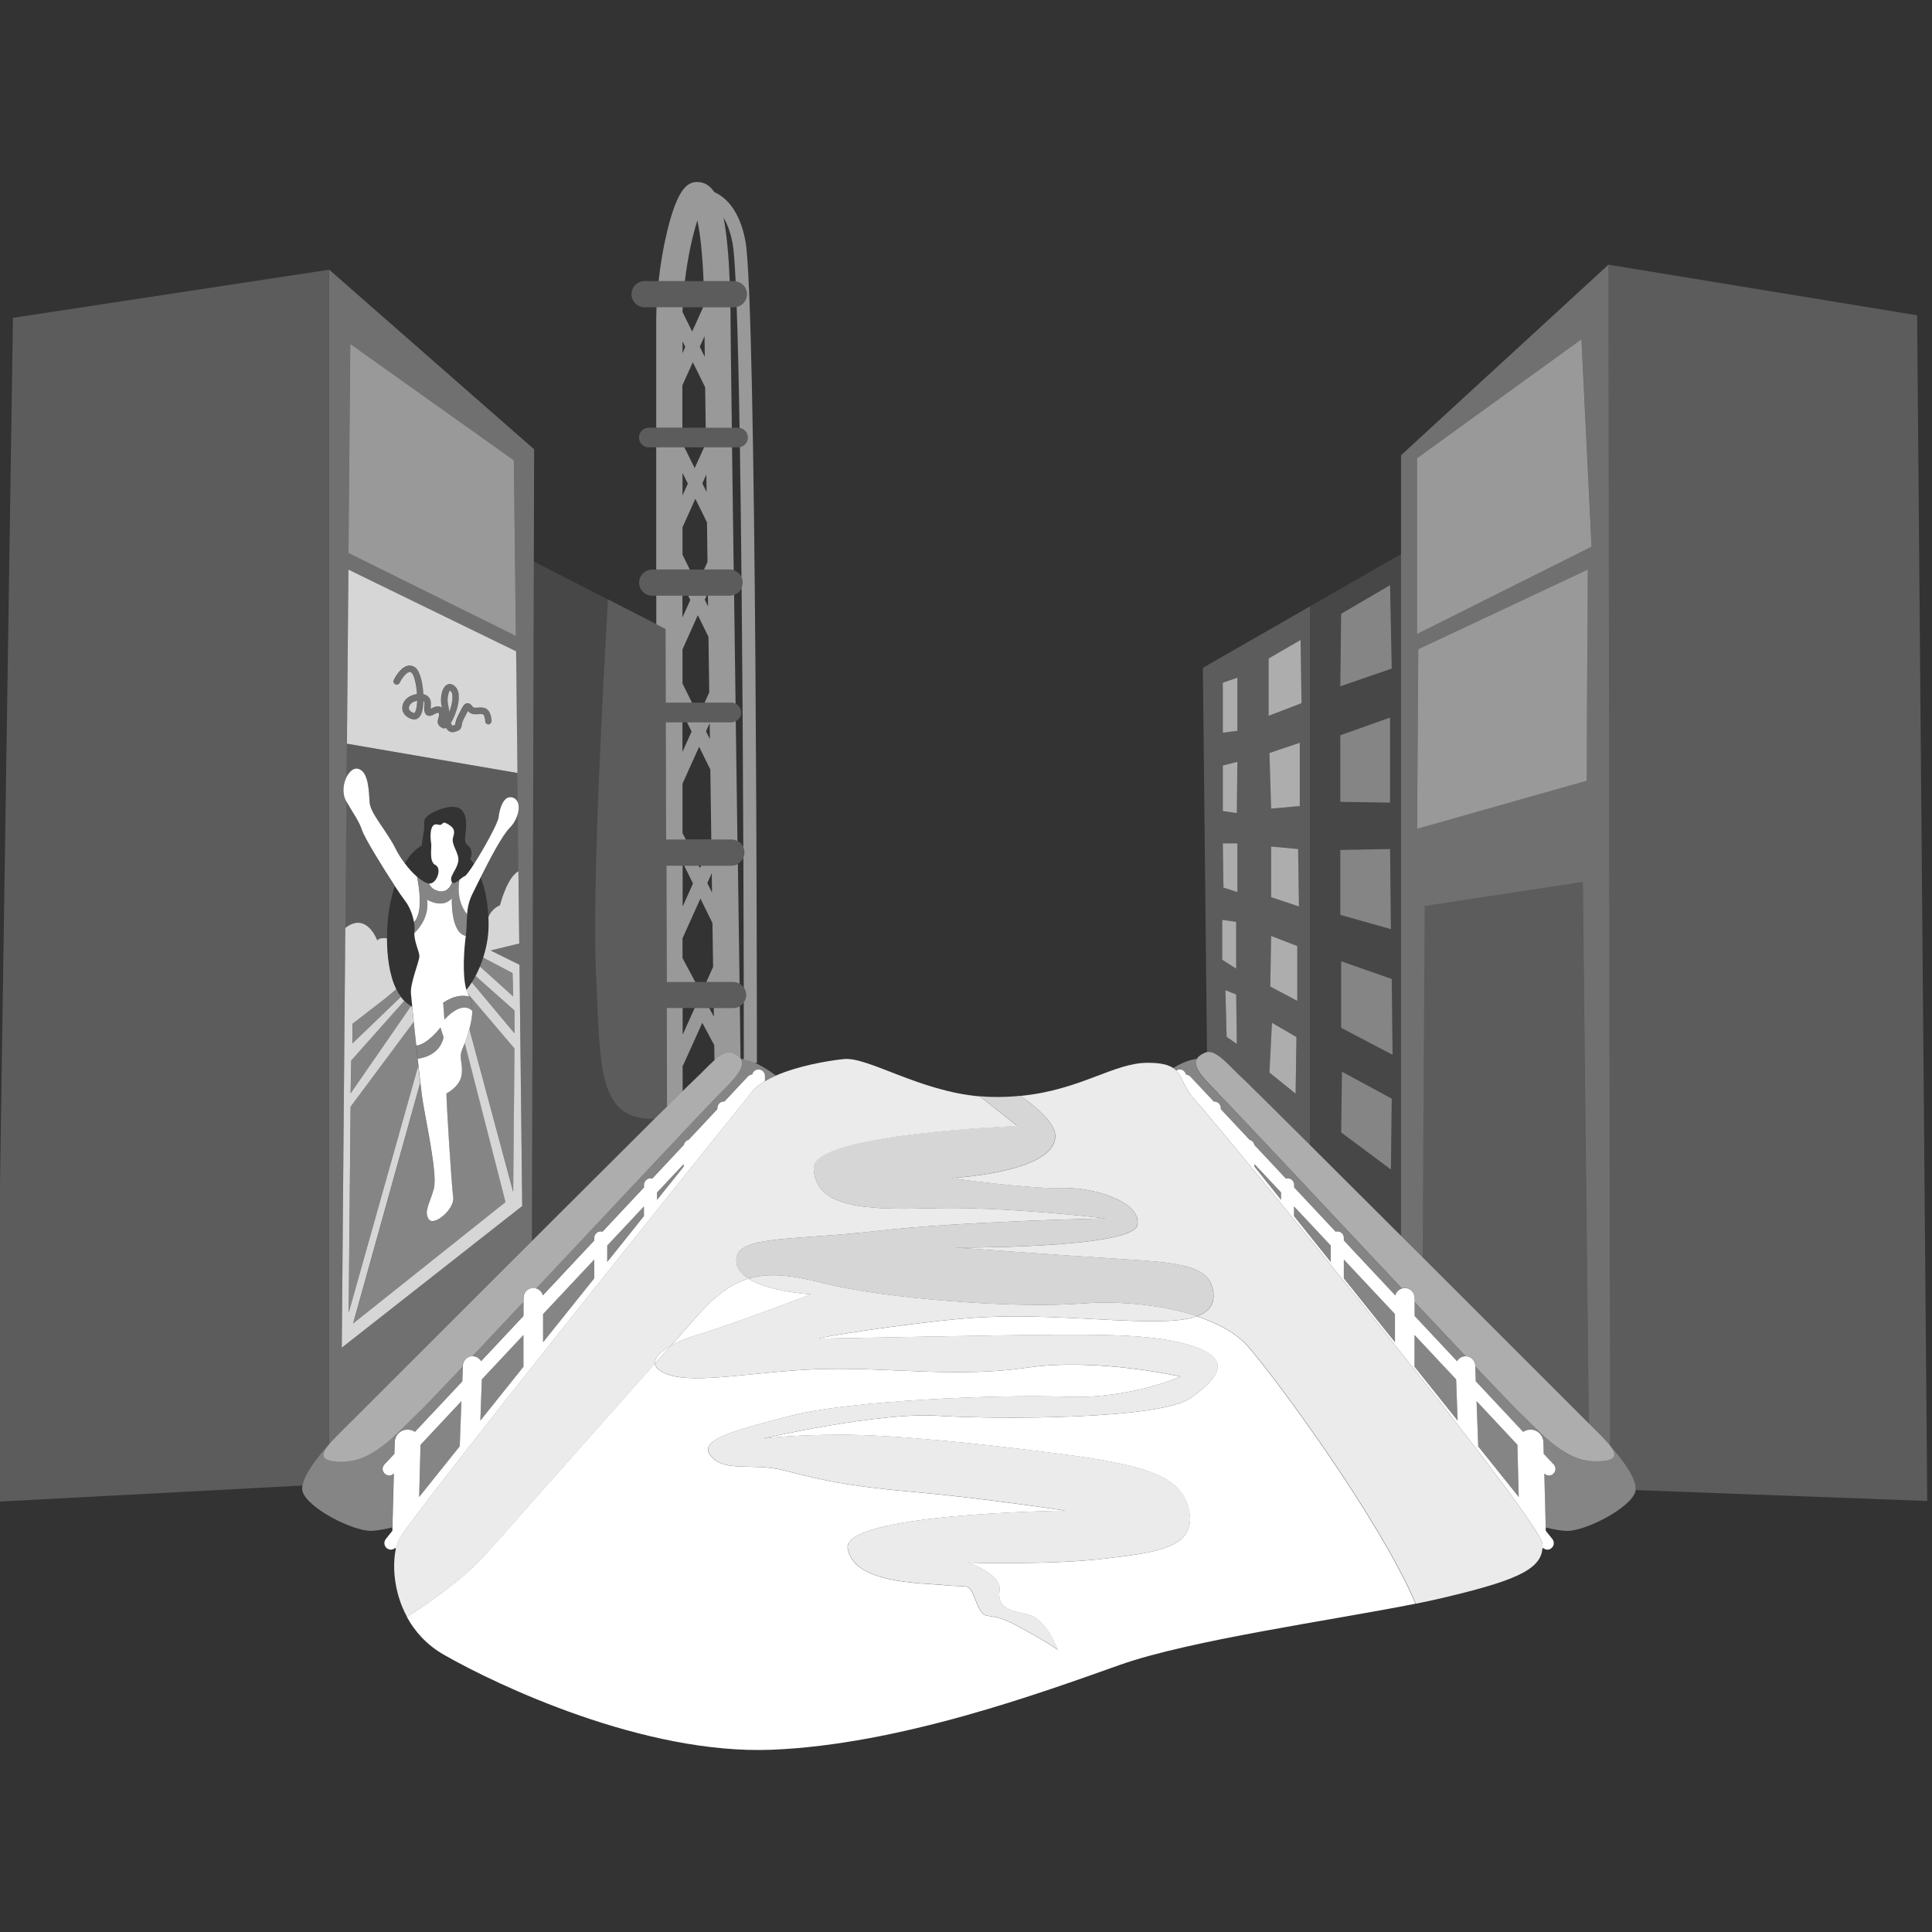 <svg viewBox="0 0 300 300" xmlns="http://www.w3.org/2000/svg"><rect x="0" y="0" width="300" height="300" fill="#333333" stroke="none"/><g fill="#fff"><path d="m 105.98 59.79 l 1.6 -3.55 1.92 3.9 c .02 1.89 .05 4 .08 6.28 h 4.06 c -.12 -9.19 -.2 -15.49 -.2 -16.48 0 -.62 0 -1.37 -.02 -2.23 h -4.24 l -1.7 3.77 -1.5 -3.03 c .01 -.25 .02 -.5 .03 -.75 h -4.06 c -.03 .69 -.05 1.37 -.05 2.03 v 16.68 h 4.06 v -6.63 z m 3.42 -7.61 c .01 .87 .02 1.96 .04 3.25 l -.78 -1.59 .75 -1.66 z m -3.42 .82 l .43 .88 -.43 .96 z" opacity=".5"/><path d="m 106.04 129.43 l -.06 .03 v -7.77 l 2.58 -5.73 1.74 3.53 c .05 3.71 .1 7.34 .15 10.86 h 3.12 c .34 0 .66 .09 .94 .24 -.08 -5.94 -.17 -12.24 -.26 -18.6 -.21 .1 -.44 .17 -.68 .17 h -6.89 l .71 1.44 -1.42 3.15 v -4.59 h -2.58 l .05 18.19 h 3.04 l -.45 -.91 z m 4.16 -17.12 c .01 .82 .02 1.64 .03 2.46 l -.6 -1.21 .56 -1.25 z" opacity=".5"/><path d="m 105.98 148.79 v -3.09 l 2.78 -6.17 1.87 3.8 c .03 2.4 .07 4.68 .1 6.81 l -1.05 2.34 h 4.17 c .36 0 .69 .1 .99 .27 -.07 -5.22 -.16 -11.6 -.26 -18.6 -.29 .17 -.63 .27 -.99 .27 h -4.74 l -.17 .37 -.18 -.37 h -2.26 l 1.37 2.77 -1.61 3.58 v -6.35 h -2.52 l .05 18.07 h 4.44 l -1.97 -3.68 z m 4.54 -13.19 c .01 1.01 .03 2.02 .04 3 l -.73 -1.48 .69 -1.53 z" opacity=".5"/><path d="m 103.39 109.11 h 4.06 l -1.47 -2.97 v -5.31 l 2.38 -5.3 1.65 3.35 c .04 2.86 .08 5.74 .12 8.63 l -.72 1.6 h 4.16 c .23 0 .45 .06 .65 .15 -.08 -5.69 -.16 -11.39 -.23 -16.89 -.21 .08 -.44 .12 -.68 .12 h -3.38 c .01 .55 .02 1.11 .02 1.67 l -.51 -1.03 .28 -.63 h -2.86 l .33 .67 -1.22 2.71 v -3.38 h -4.06 v 4.43 l 1.44 .74 .03 11.44 z" opacity=".5"/><path d="m 105.98 165.42 l .08 .03 2.99 -6.63 1.86 3.48 c .01 .9 .02 1.68 .03 2.33 1.01 -.89 2.01 -1.5 2.84 -1.16 .59 .24 .98 .52 1.21 .83 -.03 -1.79 -.06 -4.55 -.11 -8.06 -.3 .18 -.65 .29 -1.03 .29 h -3.02 c .01 .46 .01 .91 .02 1.35 l -.72 -1.35 h -2.3 l .02 .03 -1.85 4.11 v -4.15 h -2.47 l .04 15.31 c .94 -.93 1.76 -1.74 2.43 -2.4 v -4.01 z" opacity=".5"/><path d="m 108.29 34.22 c .4 1.88 .78 4.98 .96 9.43 h 4.06 c -.07 -1.77 -.18 -3.64 -.35 -5.42 -.15 -1.55 -.34 -3.07 -.61 -4.43 .56 .93 1.07 2.21 1.4 3.95 .18 .92 .34 2.99 .48 5.93 .99 .13 1.76 .97 1.76 2 0 .97 -.68 1.78 -1.6 1.98 .18 4.97 .33 11.44 .45 18.78 .73 .11 1.29 .74 1.29 1.5 0 .74 -.54 1.36 -1.24 1.49 .1 6.3 .18 13.15 .25 20.19 .12 .26 .19 .54 .19 .84 0 .29 -.06 .56 -.17 .81 .13 13.67 .21 27.95 .26 40.27 .11 .25 .18 .53 .18 .82 s -.06 .56 -.17 .81 c .03 7.81 .05 14.76 .06 20.16 .23 .33 .37 .73 .37 1.17 0 .43 -.14 .83 -.37 1.16 .01 4.51 .01 7.62 .01 8.83 .56 .11 1.13 .3 1.7 .55 h .33 c 0 -4.83 -.02 -118.45 -1.79 -127.67 -.92 -4.78 -3.05 -6.74 -4.83 -7.55 -.65 -.97 -1.5 -1.56 -2.65 -1.56 -1.48 0 -3.08 .96 -4.72 7.9 -.57 2.39 -1 4.96 -1.27 7.49 h 4.08 c .45 -3.86 1.24 -7.28 1.94 -9.43 z" opacity=".5"/><path d="m 105.98 86.11 v -4.23 l 1.99 -4.43 1.81 3.66 c .03 2 .06 4.05 .08 6.14 l -.53 1.18 h 3.98 c .22 0 .43 .04 .62 .11 -.09 -6.93 -.18 -13.44 -.26 -19.08 h -4.34 l -1.46 3.23 -1.6 -3.23 h -4.37 v 18.97 h 5.21 l -1.15 -2.33 z m 3.7 -12.45 c .01 .89 .02 1.81 .04 2.74 l -.66 -1.34 .63 -1.39 z m -3.7 -.24 l .83 1.68 -.83 1.84 v -3.51 z" opacity=".5"/><path d="m 109.19 47.71 h 4.78 c .15 0 .29 -.02 .43 -.05 .91 -.2 1.6 -1.01 1.6 -1.98 0 -1.03 -.77 -1.87 -1.76 -2 -.09 -.01 -.18 -.03 -.27 -.03 h -13.88 c -1.12 0 -2.03 .91 -2.03 2.03 s .91 2.03 2.03 2.03 z" opacity=".2"/><path d="m 109.34 69.46 h 5.28 c .1 0 .19 -.01 .28 -.03 .71 -.13 1.24 -.75 1.24 -1.49 0 -.76 -.56 -1.39 -1.29 -1.5 -.08 -.01 -.15 -.02 -.23 -.02 h -13.88 c -.84 0 -1.52 .68 -1.52 1.52 s .68 1.52 1.52 1.52 z" opacity=".2"/><path d="m 106.68 112.15 h 6.89 c .25 0 .48 -.06 .68 -.17 .5 -.25 .84 -.76 .84 -1.35 0 -.61 -.36 -1.13 -.88 -1.37 -.2 -.09 -.41 -.15 -.65 -.15 h -10.18 l .01 3.05 h 3.29 z" opacity=".2"/><path d="m 106.87 92.49 h 6.45 c .24 0 .46 -.05 .68 -.12 .53 -.19 .96 -.58 1.18 -1.09 .11 -.25 .17 -.52 .17 -.81 0 -.3 -.07 -.58 -.19 -.84 -.24 -.51 -.68 -.9 -1.22 -1.08 -.2 -.06 -.41 -.11 -.62 -.11 h -12.05 c -1.12 0 -2.03 .91 -2.03 2.03 s .91 2.03 2.03 2.03 h 5.6 z" opacity=".2"/><path d="m 106.23 134.4 h 7.35 c .36 0 .7 -.1 .99 -.27 .39 -.22 .7 -.55 .87 -.96 .11 -.25 .17 -.52 .17 -.81 s -.06 -.57 -.18 -.82 c -.19 -.42 -.51 -.76 -.92 -.97 -.28 -.15 -.6 -.24 -.94 -.24 h -10.13 l .01 4.06 h 2.77 z" opacity=".2"/><path d="m 107.81 156.53 h 6.02 c .38 0 .73 -.11 1.03 -.29 .25 -.15 .46 -.34 .63 -.57 .23 -.33 .37 -.73 .37 -1.16 0 -.44 -.14 -.84 -.37 -1.17 -.18 -.25 -.41 -.45 -.67 -.6 -.29 -.16 -.63 -.27 -.99 -.27 h -10.33 l .01 4.06 z" opacity=".2"/><path d="m 101.64 173.74 c -8.86 .18 -8.42 -7.93 -9.08 -22.25 -.63 -13.7 1.14 -46.1 1.87 -58.39 l -11.54 -5.91 -.3 105.53 c 7.21 -7.2 14.21 -14.17 19.05 -18.98 z" opacity=".1"/><path d="m 92.56 151.49 c .66 14.32 .22 22.43 9.08 22.25 .69 -.68 1.32 -1.31 1.92 -1.9 l -.04 -15.31 -.01 -4.06 -.05 -18.07 -.01 -4.06 -.05 -18.19 -.01 -3.05 -.03 -11.44 -1.44 -.74 -7.5 -3.84 c -.73 12.3 -2.5 44.69 -1.87 58.39 z" opacity=".2"/><path d="m 51.11 41.88 l -49.1 7.47 -2.75 183.85 47.71 -2.53 c .34 -1.95 2.68 -4.8 4.14 -6.43 z" opacity=".2"/><path d="m 51.38 223.95 c .23 -.26 .48 -.53 .76 -.81 .09 -.09 .15 -.16 .15 -.16 1.34 -1.34 16.23 -16.23 30.3 -30.27 l .3 -105.53 .05 -17.41 -31.82 -27.89 v 182.36 c .09 -.1 .18 -.2 .27 -.29 z m 3.01 -170.54 l 25.4 18.07 .31 27.27 -25.99 -12.88 .27 -32.46 z m -.66 70.97 c -.65 -1.15 -.46 -2.69 .09 -3.76 l .04 -5.14 .23 -27.03 26.03 12.68 .21 18.9 .05 4.53 c .21 .48 .2 1.11 .02 1.78 l .1 8.92 .13 11.21 -4.45 1.08 4.49 2.22 .42 37.46 -28.02 22 .55 -65.18 .17 -19.58 c -.02 -.04 -.04 -.06 -.06 -.1 z" opacity=".3"/><path d="m 79.79 71.48 l -25.4 -18.07 -.28 32.46 25.99 12.88 z" opacity=".5"/><path d="m 77.63 140.58 s -1.24 .43 -1.79 1.82 c .03 .56 .03 1.1 .02 1.62 -.03 1.43 -.31 3.06 -.83 4.68 l 4.56 2.4 .1 3.63 -5.16 -4.65 c -.21 .5 -.43 .98 -.68 1.46 l 6.04 5.36 v 3.54 l -6.62 -7.91 c -.27 .42 -.55 .83 -.87 1.21 .04 .15 .1 .29 .15 .43 l 7.34 8.63 -.2 22.29 -6.81 -25.34 c -.21 .83 -.47 1.6 -.71 2.22 l 6.33 24.69 -23.67 18.86 10.42 -37.37 c -.09 -.79 -.19 -1.7 -.3 -2.67 l -10.81 38.38 .3 -32.02 9.8 -13.16 c -.09 -.86 -.17 -1.65 -.24 -2.33 -.07 -.04 -.13 -.08 -.19 -.12 l -9.37 13.55 .1 -5.11 8.23 -9.25 c -.19 -.19 -.37 -.4 -.53 -.63 l -7.51 7.23 v -3.05 l 5.21 -4.03 1.59 -1.34 c -1.1 -2.24 -1.44 -5.25 -1.44 -7.9 -.58 -.08 -1.17 -.05 -1.52 .31 0 0 -1.6 -4.5 -4.95 -1.93 l -.55 65.18 28.02 -22 -.42 -37.46 -4.49 -2.22 4.45 -1.08 -.13 -11.21 c -1.78 .93 -2.88 5.32 -2.88 5.32 z" opacity=".8"/><path d="m 71.67 166.94 c -.26 1.83 -2.36 2.88 -2.36 2.88 0 1.44 .79 14.27 1.05 16.11 s -3.01 4.58 -3.8 3.41 c -.79 -1.18 .13 -2.36 .79 -4.71 .66 -2.36 -1.44 -11.39 -1.83 -14.4 -.06 -.49 -.15 -1.22 -.25 -2.08 l -10.42 37.37 23.67 -18.86 -6.33 -24.69 c -.14 .37 -.27 .69 -.38 .92 -.66 1.44 .13 2.23 -.13 4.06 z" opacity=".4"/><path d="m 79.89 160.42 v -3.54 l -6.04 -5.36 c -.18 .34 -.38 .67 -.58 .99 z" opacity=".4"/><path d="m 79.69 154.73 l -.1 -3.63 -4.56 -2.4 c -.15 .46 -.31 .92 -.5 1.38 z" opacity=".4"/><path d="m 72.87 154.79 c .36 .56 .48 1.33 .46 2.18 -.02 .89 -.2 1.85 -.44 2.76 l 6.81 25.34 .2 -22.29 -7.34 -8.63 c .09 .23 .18 .44 .3 .61 .01 .01 .01 .02 .02 .03 z" opacity=".4"/><path d="m 59.95 154.92 l -5.21 4.03 v 3.05 l 7.51 -7.23 c -.27 -.36 -.5 -.76 -.71 -1.19 z" opacity=".4"/><path d="m 54.55 164.65 l -.1 5.11 9.37 -13.55 c -.38 -.22 -.73 -.49 -1.04 -.81 z" opacity=".4"/><path d="m 64.64 162.34 c -.14 -1.27 -.27 -2.54 -.39 -3.69 l -9.8 13.16 -.3 32.02 10.81 -38.38 c -.04 -.35 -.08 -.7 -.12 -1.06 -.07 -.67 -.15 -1.36 -.22 -2.05 z" opacity=".4"/><path d="m 58.58 145.99 c .35 -.35 .94 -.39 1.52 -.31 0 -1.1 .06 -2.14 .14 -3.03 .15 -1.54 .5 -3.34 1.05 -5.08 -1.87 -2.85 -4.69 -7.44 -5.08 -8.6 -.52 -1.55 -1.29 -2.46 -2.43 -4.48 l -.17 19.58 c 3.36 -2.57 4.95 1.93 4.95 1.93 z" opacity=".2"/><path d="m 74.64 136.24 c .77 1.94 1.11 4.14 1.2 6.16 .56 -1.39 1.79 -1.82 1.79 -1.82 s 1.1 -4.39 2.88 -5.32 l -.1 -8.92 c -.21 .77 -.64 1.58 -1.27 2.22 -1.15 1.16 -3.08 4.85 -4.5 7.67 z" opacity=".2"/><path d="m 55.7 119.4 c 1.57 .52 1.57 3.54 1.7 5.24 s 2.62 4.32 4.06 7.2 c .39 .78 .87 1.52 1.39 2.21 .72 -1.2 1.6 -2.18 2.64 -2.76 .1 -1 .31 -1.96 .36 -2.49 .1 -1.18 -.3 -1.57 .88 -2.36 s 3.73 -1.67 4.81 -.79 .88 2.65 .69 4.32 1.08 .98 .98 2.75 c -.01 .22 -.08 .45 -.19 .68 .2 .25 .4 .5 .57 .77 1.54 -2.4 3.75 -6.4 3.84 -7.31 .13 -1.31 .79 -3.54 2.23 -3.01 .35 .13 .59 .38 .73 .71 l -.05 -4.53 -26.48 -4.55 -.04 5.14 c .46 -.89 1.16 -1.45 1.87 -1.22 z" opacity=".2"/><path d="m 72.31 145.32 c -2.37 -.49 -2.15 -5.82 -2.15 -5.82 -1.47 1.67 -3.83 .2 -3.83 .2 .31 2.43 -1 4.23 -2 5.22 .02 1.44 .79 2.83 .79 3.56 0 .79 -1.44 4.19 -1.31 5.76 .03 .33 .1 1.08 .2 2.09 .07 .68 .15 1.47 .24 2.33 .12 1.15 .25 2.41 .39 3.69 1.75 -.16 3.76 -2.81 3.76 -2.81 l .49 1.57 c -.62 2.49 -2.8 3.13 -4.03 3.29 .04 .36 .08 .71 .12 1.06 .11 .97 .21 1.88 .3 2.67 .1 .86 .19 1.59 .25 2.08 .39 3.01 2.49 12.05 1.83 14.4 -.66 2.36 -1.57 3.54 -.79 4.71 .79 1.18 4.06 -1.57 3.8 -3.41 s -1.05 -14.67 -1.05 -16.11 c 0 0 2.1 -1.05 2.36 -2.88 s -.52 -2.62 .13 -4.06 c .1 -.23 .24 -.55 .38 -.92 .23 -.62 .49 -1.39 .71 -2.22 .24 -.91 .42 -1.88 .44 -2.76 -.04 -.03 -.07 -.05 -.11 -.09 -1.77 -1.47 -4.22 1.47 -4.22 1.47 l -.2 -2.65 c 1.74 -1.13 3.08 -1.21 4.08 -.92 -.01 -.01 -.01 -.02 -.02 -.03 -.12 -.17 -.21 -.38 -.3 -.61 -.05 -.14 -.11 -.27 -.15 -.43 -.7 -2.4 -.32 -6.64 -.09 -8.4 z"/><path d="m 70.19 135.96 c .25 -.61 .78 -1.26 .96 -2.15 .26 -1.31 -1.18 -2.62 -.79 -3.8 s 0 -1.57 -.92 -2.1 -.52 .39 -1.44 .13 c -1.39 -.4 -1.18 2.23 -1.05 2.88 .13 .66 -.39 2.88 .66 3.4 .59 .29 .59 1.16 .27 1.87 -.24 .55 -.67 1.01 -1.19 1.01 -.02 0 -.03 -.01 -.05 -.01 .21 .49 .59 .92 1.26 1.12 1.37 .42 2.02 -.51 2.31 -1.3 -.05 -.05 -.09 -.11 -.12 -.21 -.08 -.29 -.03 -.57 .09 -.86 z"/><path d="m 61.3 137.57 c .66 1 1.2 1.79 1.47 2.13 .76 .95 1.31 2.25 1.51 3.49 1.38 -1.37 .88 -5.08 .48 -7.04 -.63 -.54 -1.29 -1.27 -1.91 -2.1 -.51 -.68 -1 -1.42 -1.39 -2.21 -1.44 -2.88 -3.93 -5.5 -4.06 -7.2 s -.13 -4.71 -1.7 -5.24 c -.71 -.24 -1.42 .33 -1.87 1.22 -.55 1.07 -.74 2.61 -.09 3.76 .02 .04 .04 .07 .06 .1 1.15 2.02 1.92 2.94 2.43 4.48 .39 1.16 3.21 5.76 5.08 8.6 z"/><path d="m 79.66 123.86 c -1.44 -.52 -2.1 1.7 -2.23 3.01 -.09 .92 -2.3 4.91 -3.84 7.31 -.66 1.03 -1.2 1.77 -1.4 1.85 -.24 .1 -.55 .35 -.85 .58 -.45 2.76 .48 4.49 1.18 5.35 .09 -1.01 .29 -2.07 .85 -3.18 .31 -.63 .76 -1.53 1.27 -2.55 1.41 -2.82 3.34 -6.51 4.5 -7.67 .64 -.64 1.07 -1.45 1.27 -2.22 .18 -.67 .19 -1.3 -.02 -1.78 -.14 -.33 -.38 -.59 -.73 -.71 z"/><path d="m 64.34 144.55 c -.01 .12 0 .25 0 .37 1 -.99 2.31 -2.78 2 -5.22 0 0 2.36 1.47 3.83 -.2 0 0 -.22 5.33 2.15 5.82 .01 -.04 .01 -.08 .02 -.12 .14 -1.03 .1 -2.11 .2 -3.23 -.71 -.86 -1.64 -2.59 -1.18 -5.35 -.45 .34 -.89 .65 -1.12 .41 -.3 .79 -.94 1.71 -2.31 1.3 -.67 -.2 -1.05 -.63 -1.26 -1.12 -.47 -.03 -1.15 -.42 -1.89 -1.06 .4 1.97 .9 5.67 -.48 7.04 .07 .47 .1 .93 .07 1.36 z" opacity=".4"/><path d="m 68.89 161.11 l -.49 -1.57 s -2.01 2.65 -3.76 2.81 c .07 .69 .15 1.38 .22 2.05 1.24 -.16 3.41 -.8 4.03 -3.29 z" opacity=".4"/><path d="m 68.79 155.71 l .2 2.65 s 2.46 -2.95 4.22 -1.47 c .04 .03 .08 .06 .11 .09 .02 -.85 -.1 -1.62 -.46 -2.18 -.99 -.29 -2.34 -.21 -4.08 .92 z" opacity=".4"/><path d="m 80.13 101.13 l -26.03 -12.68 -.23 27.03 26.48 4.55 -.21 -18.9 z m -4.27 11.38 c -.25 -.04 -.51 -.23 -.51 -.51 0 -.4 -.15 -1.02 -.4 -1.08 -.21 -.06 -.45 -.04 -.7 -.02 -.47 .04 -1.11 .08 -1.58 -.48 -.08 .14 -.17 .33 -.27 .5 -.09 .18 -.2 .39 -.32 .62 -.28 .53 -.33 .84 -.37 1.07 -.1 .63 -.33 .85 -1.14 1.05 -.1 .02 -.19 .04 -.29 .04 -.21 0 -.41 -.06 -.59 -.18 -.17 -.12 -.3 -.28 -.41 -.48 -.29 .13 -.52 .06 -.66 -.02 -.84 -.48 -.67 -1.09 -.55 -1.49 .04 -.14 .08 -.29 .11 -.49 .02 -.17 -.01 -.28 -.06 -.31 -.06 -.04 -.26 -.04 -.57 .13 -.43 .24 -.88 .45 -1.27 .19 -.44 -.28 -.43 -.85 -.36 -1.75 .02 -.29 -.09 -.39 -.15 -.43 -.03 .85 -.15 1.6 -.39 2.09 -.44 .92 -1.15 .79 -1.36 .73 -.89 -.26 -1.45 -.83 -1.54 -1.55 -.09 -.73 .32 -1.5 1.03 -1.93 .35 -.21 .79 -.37 1.24 -.44 -.09 -1.58 -.48 -3.05 -.87 -3.32 -.13 -.09 -.24 -.11 -.37 -.07 -.56 .15 -1.21 1.17 -1.44 1.65 -.12 .25 -.43 .36 -.68 .24 s -.36 -.42 -.24 -.68 c .09 -.19 .93 -1.88 2.09 -2.19 .42 -.11 .84 -.04 1.21 .22 .75 .52 1.21 2.38 1.3 4.17 .19 .04 .37 .11 .52 .21 .46 .28 .69 .77 .65 1.38 -.02 .3 -.03 .53 -.03 .69 .05 -.02 .1 -.05 .16 -.09 .59 -.33 1.16 -.37 1.58 -.12 -.02 -.11 -.04 -.21 -.06 -.3 -.25 -1 0 -2.8 .86 -3.24 .22 -.11 .78 -.29 1.39 .43 1.01 1.19 .06 4.15 -.79 5.5 .07 .23 .14 .4 .23 .43 .36 -.08 .43 -.13 .45 -.14 -.03 .03 -.03 -.03 -.02 -.08 .04 -.27 .11 -.71 .47 -1.4 .12 -.23 .22 -.43 .32 -.61 .41 -.81 .62 -1.21 1.09 -1.24 .43 -.04 .71 .35 .83 .52 .13 .18 .26 .19 .75 .15 .31 -.02 .65 -.05 1.02 .04 1.14 .28 1.17 1.88 1.17 2.06 0 .28 -.23 .51 -.51 .51 z" opacity=".8"/><path d="m 63.5 110.03 c .05 .42 .54 .62 .82 .7 .08 -.02 .34 -.36 .43 -1.45 .01 -.16 .02 -.31 .03 -.47 -.25 .06 -.51 .15 -.73 .28 -.36 .22 -.59 .6 -.55 .93 z" opacity=".8"/><path d="m 70.07 107.42 c -.13 -.16 -.21 -.18 -.21 -.18 -.17 .12 -.49 1.29 -.29 2.09 .08 .33 .14 .76 .19 1.22 .18 -.47 .34 -.99 .43 -1.52 .13 -.76 .09 -1.36 -.12 -1.61 z" opacity=".8"/><path d="m 75.2 109.94 c -.37 -.09 -.72 -.07 -1.02 -.04 -.49 .03 -.62 .03 -.75 -.15 -.12 -.17 -.4 -.56 -.83 -.52 -.47 .04 -.68 .44 -1.09 1.24 -.09 .18 -.2 .38 -.32 .61 -.37 .69 -.43 1.13 -.47 1.4 -.01 .06 -.01 .11 .02 .08 -.02 .01 -.09 .05 -.45 .14 -.09 -.03 -.17 -.2 -.23 -.43 .85 -1.36 1.8 -4.31 .79 -5.5 -.61 -.72 -1.18 -.55 -1.39 -.43 -.86 .44 -1.11 2.24 -.86 3.24 .02 .09 .04 .19 .06 .3 -.42 -.25 -.99 -.21 -1.58 .12 -.06 .04 -.12 .06 -.16 .09 0 -.16 .01 -.39 .03 -.69 .04 -.61 -.19 -1.09 -.65 -1.38 -.16 -.1 -.33 -.17 -.52 -.21 -.1 -1.79 -.56 -3.65 -1.3 -4.17 -.37 -.26 -.78 -.33 -1.21 -.22 -1.16 .31 -2 2 -2.09 2.19 -.12 .25 -.02 .56 .24 .68 .25 .12 .56 .02 .68 -.24 .23 -.47 .88 -1.5 1.44 -1.65 .14 -.04 .24 -.01 .37 .07 .39 .27 .78 1.74 .87 3.32 -.45 .07 -.89 .23 -1.24 .44 -.71 .43 -1.12 1.2 -1.03 1.93 .09 .72 .65 1.29 1.54 1.55 .21 .06 .92 .19 1.36 -.73 .23 -.48 .36 -1.24 .39 -2.09 .06 .04 .17 .14 .15 .43 -.07 .91 -.07 1.48 .36 1.75 .4 .25 .85 .04 1.27 -.19 .31 -.17 .51 -.17 .57 -.13 .04 .03 .08 .14 .06 .31 -.02 .19 -.07 .35 -.11 .49 -.11 .4 -.28 1.01 .55 1.49 .14 .08 .37 .15 .66 .02 .11 .2 .24 .36 .41 .48 .18 .12 .38 .18 .59 .18 .09 0 .19 -.01 .29 -.04 .81 -.2 1.05 -.42 1.14 -1.05 .03 -.23 .08 -.54 .37 -1.07 .12 -.23 .23 -.44 .32 -.62 s .19 -.36 .27 -.5 c .47 .56 1.11 .51 1.58 .48 .25 -.02 .49 -.04 .7 .02 .26 .06 .4 .68 .4 1.08 0 .28 .26 .47 .51 .51 .28 0 .51 -.23 .51 -.51 0 -.18 -.03 -1.78 -1.17 -2.06 z m -10.45 -.65 c -.09 1.09 -.35 1.42 -.43 1.45 -.28 -.08 -.77 -.29 -.82 -.7 -.04 -.33 .18 -.71 .55 -.93 .22 -.13 .48 -.23 .73 -.28 -.01 .16 -.01 .32 -.03 .47 z m 4.83 .04 c -.2 -.8 .12 -1.97 .29 -2.09 0 0 .07 .02 .21 .18 .21 .25 .26 .85 .12 1.61 -.09 .53 -.25 1.06 -.43 1.52 -.05 -.46 -.11 -.89 -.19 -1.22 z" opacity=".3"/><path d="m 217.55 191.92 v -105.88 l -14.14 8.11 v 83.67 c 4.11 4.09 9.05 9.02 14.14 14.1 z m -1.57 -10.32 l -7.73 -5.76 .13 -9.43 7.73 4.19 z m -7.73 -22 v -10.35 l 7.86 2.75 .13 11.79 z m 0 -64.29 l 7.6 -4.45 .26 12.96 -7.99 2.75 z m -.13 18.86 l 7.73 -2.75 v 13.23 l -7.73 -.13 z m 0 17.81 l 7.73 -.13 .13 12.44 -7.86 -2.23 z" opacity=".1"/><path d="m 215.85 90.86 l -7.6 4.45 -.13 11.26 7.99 -2.75 z" opacity=".4"/><path d="m 215.85 111.42 l -7.73 2.75 v 10.34 l 7.73 .13 z" opacity=".4"/><path d="m 215.85 131.84 l -7.73 .14 v 10.08 l 7.86 2.22 z" opacity=".4"/><path d="m 208.25 149.26 v 10.34 l 7.99 4.19 -.13 -11.78 z" opacity=".4"/><path d="m 208.25 175.84 l 7.73 5.76 .13 -11 -7.73 -4.19 z" opacity=".4"/><path d="m 192.86 167.4 c .48 .43 4.67 4.58 10.55 10.43 v -83.67 l -16.63 9.54 .64 59.71 c 1.62 -.3 3.76 2.5 5.44 4 z m 8.32 2.42 l -4.06 -3.27 .39 -7.73 3.8 2.23 z m .26 -14.41 l -4.19 -2.23 .13 -7.86 4.06 1.57 v 8.51 z m -4.06 -16.1 v -7.86 l 4.19 .39 .13 8.9 -4.32 -1.44 z m 4.45 -14.14 l -4.45 .39 -.26 -8.64 4.71 -1.57 z m -4.84 -22.92 l 4.98 -2.88 .13 9.82 -5.11 1.96 z m -6.52 58.76 l -.2 -7.27 1.67 .69 .1 7.66 z m -.59 -55 l 2.26 -.79 v 8.25 l -2.26 .3 z m 0 12.87 l 2.26 -.59 -.1 7.96 -2.16 -.29 v -7.07 z m 2.26 12.08 v 7.56 l -2.16 -.69 -.1 -6.87 z m -2.35 11.88 l 2.16 .3 v 7.27 l -2.16 -1.38 z" opacity=".2"/><path d="m 201.96 99.37 l -4.97 2.88 v 8.9 l 5.11 -1.96 z" opacity=".6"/><path d="m 197.38 125.56 l 4.45 -.39 v -9.83 l -4.71 1.58 z" opacity=".6"/><path d="m 197.38 131.45 v 7.86 l 4.32 1.44 -.13 -8.91 z" opacity=".6"/><path d="m 197.25 153.19 l 4.19 2.22 v -8.51 l -4.06 -1.57 z" opacity=".6"/><path d="m 197.12 166.55 l 4.06 3.27 .13 -8.78 -3.8 -2.22 z" opacity=".6"/><path d="m 190.28 153.75 l .19 7.26 1.58 1.08 -.1 -7.66 z" opacity=".6"/><path d="m 191.95 143.14 l -2.16 -.3 v 6.19 l 2.16 1.38 z" opacity=".6"/><path d="m 192.14 138.52 v -7.56 h -2.26 l .1 6.87 z" opacity=".6"/><path d="m 192.14 118.29 l -2.26 .59 v 7.07 l 2.17 .3 z" opacity=".6"/><path d="m 192.14 105.23 l -2.26 .78 v 7.76 l 2.26 -.29 z" opacity=".6"/><path d="m 220.9 195.26 l .32 -54.58 24.55 -3.73 .93 84.09 1.94 1.94 s .06 .06 .15 .16 c .28 .28 .54 .55 .76 .81 .14 .15 .3 .33 .46 .51 l -.25 -183.36 -32.21 29.59 v 121.23 c 1.11 1.11 2.23 2.23 3.35 3.34 z m -.86 -124.11 l 25.54 -18.46 1.57 32.21 -27.11 13.55 z m .19 29.66 l 26.32 -12.37 -.2 32.8 -26.32 7.46 z" opacity=".3"/><path d="m 253.99 231.38 l 45.27 1.69 -1.57 -184.11 -47.93 -7.86 .25 183.36 c 1.67 1.88 4.23 5.11 3.98 6.93 z" opacity=".2"/><path d="m 221.21 140.68 l -.32 54.58 c 10.73 10.72 21.44 21.42 25.8 25.78 l -.93 -84.09 z" opacity=".2"/><path d="m 246.55 88.44 l -26.32 12.37 -.19 27.89 26.32 -7.46 z" opacity=".5"/><path d="m 245.57 52.69 l -25.53 18.46 v 27.3 l 27.1 -13.55 z" opacity=".5"/><path d="m 52.14 223.14 c .05 -.05 .1 -.1 .15 -.16 0 0 -.06 .06 -.15 .16 z"/><path d="m 92.26 195.58 l -7.93 8.47 v 4.37 l 7.93 -9.92 z" opacity=".4"/><path d="m 106.14 180.76 l -4.12 4.41 v 1.14 l 4.12 -5.16 z" opacity=".4"/><path d="m 99.99 187.33 l -5.7 6.08 v 2.55 l 5.7 -7.12 z" opacity=".4"/><path d="m 108.17 178.6 v .01 l .08 -.1 z"/><path d="m 81.28 212.23 v -4.93 l -6.46 6.89 -.23 6.4 z" opacity=".4"/><path d="m 71.65 217.58 l -6.34 6.76 -.21 8.11 6.3 -7.87 z" opacity=".4"/><path d="m 115.34 164.45 c -.08 -.01 -.17 0 -.25 0 .68 1.19 -.85 2.89 -3.29 5.31 -1.85 1.83 -16.2 17.17 -28.55 30.31 .5 .16 .89 .56 1.02 1.07 l 7.99 -8.53 v -.4 c 0 -.56 .45 -1.01 1.01 -1.01 .09 0 .18 .03 .26 .05 l 6.45 -6.88 v -.4 c 0 -.56 .45 -1.01 1.01 -1.01 .09 0 .18 .03 .26 .05 l 4.91 -5.24 c .07 -.39 .36 -.69 .74 -.79 l 4.47 -4.77 v -.14 c -.01 -.56 .43 -1.02 .99 -1.04 h .02 c .03 0 .05 .01 .07 .01 l 3.64 -3.88 c .19 -.2 .44 -.3 .69 -.32 .11 -.45 .49 -.79 .97 -.79 .56 0 1.01 .45 1.01 1.01 v .81 c .53 -.31 1.1 -.6 1.71 -.87 -1.03 -.77 -2.16 -1.48 -3.28 -1.98 -.57 -.25 -1.14 -.44 -1.7 -.55 -.05 -.01 -.11 -.03 -.16 -.04 z" opacity=".4"/><path d="m 60.41 229.11 c -.25 0 -.5 -.09 -.69 -.28 -.41 -.38 -.43 -1.02 -.05 -1.43 l 1.55 -1.65 .05 -1.77 c .03 -1.12 .93 -2.03 2.08 -1.98 .39 .01 .76 .14 1.06 .34 l 7.36 -7.85 .08 -2.31 c -3.62 3.82 -6.17 6.5 -6.79 7.07 -2.75 2.55 -6.68 7.46 -11.39 7.66 -4.09 .17 -4.04 -.99 -2.29 -2.97 -.08 .09 -.18 .19 -.27 .29 -1.46 1.63 -3.8 4.48 -4.14 6.43 -.06 .35 -.07 .68 .02 .96 .79 2.55 7.66 6.09 10.61 6.09 .74 0 1.94 -.21 3.32 -.53 l .22 -8.39 c -.2 .21 -.46 .31 -.73 .31 z" opacity=".4"/><path d="m 73.43 210.59 c .55 .02 1.01 .33 1.26 .77 l 6.59 -7.03 v -2.16 c -2.87 3.05 -5.58 5.93 -7.93 8.43 .03 0 .06 -.01 .08 0 z" opacity=".4"/><path d="m 115.09 164.45 c -.03 -.05 -.07 -.1 -.11 -.15 -.23 -.31 -.62 -.59 -1.21 -.83 -.84 -.34 -1.83 .27 -2.84 1.16 -.98 .87 -1.98 1.99 -2.85 2.77 -.19 .17 -.93 .89 -2.1 2.04 -.67 .66 -1.49 1.47 -2.43 2.4 -.59 .59 -1.23 1.22 -1.92 1.9 -4.84 4.81 -11.83 11.78 -19.05 18.98 -14.06 14.04 -28.95 28.93 -30.3 30.27 -.05 .05 -.1 .1 -.15 .16 -.28 .28 -.54 .55 -.76 .81 -1.75 1.98 -1.8 3.14 2.29 2.97 4.71 -.2 8.64 -5.11 11.39 -7.66 .62 -.57 3.17 -3.25 6.79 -7.07 v -.12 c .03 -.81 .7 -1.47 1.49 -1.46 2.36 -2.5 5.07 -5.38 7.93 -8.43 v -.66 c 0 -.84 .68 -1.52 1.52 -1.52 .16 0 .31 .03 .46 .08 12.35 -13.14 26.7 -28.48 28.55 -30.31 2.44 -2.41 3.96 -4.11 3.29 -5.31 z" opacity=".6"/><path d="m 116.72 169.56 c .5 -.62 1.22 -1.18 2.06 -1.68 v -.81 c 0 -.56 -.45 -1.01 -1.01 -1.01 -.48 0 -.87 .34 -.97 .79 -.25 .01 -.5 .12 -.69 .32 l -3.64 3.88 c -.03 0 -.05 -.01 -.07 -.01 h -.02 c -.56 .01 -1 .48 -.99 1.04 v .14 l -4.47 4.77 c -.38 .1 -.66 .4 -.74 .79 l -4.91 5.24 c -.09 -.02 -.17 -.05 -.26 -.05 -.56 0 -1.01 .45 -1.01 1.01 v .4 l -6.45 6.88 c -.09 -.02 -.17 -.05 -.26 -.05 -.56 0 -1.01 .45 -1.01 1.01 v .4 l -7.99 8.53 c -.13 -.51 -.52 -.92 -1.02 -1.07 -.14 -.05 -.3 -.08 -.46 -.08 -.84 0 -1.52 .68 -1.52 1.52 v 2.82 l -6.59 7.03 c -.25 -.44 -.72 -.75 -1.26 -.77 -.03 0 -.06 0 -.08 0 -.79 -.01 -1.46 .65 -1.49 1.46 v .12 l -.08 2.31 -7.36 7.85 c -.31 -.2 -.67 -.33 -1.06 -.34 -1.16 -.05 -2.05 .86 -2.08 1.98 l -.05 1.77 -1.55 1.65 c -.38 .41 -.36 1.05 .05 1.43 .2 .18 .45 .28 .69 .28 .27 0 .53 -.11 .73 -.31 l -.22 8.39 -.01 .51 -1.02 1.28 c -.35 .44 -.28 1.08 .16 1.43 .19 .15 .41 .22 .63 .22 .24 0 .47 -.11 .65 -.27 .04 .05 .09 .09 .14 .14 .12 -.54 .27 -1.02 .45 -1.41 1.57 -3.34 52.25 -66.39 54.8 -69.53 z m -8.55 9.04 l .08 -.09 -.08 .1 v -.02 z m -6.15 6.57 l 4.13 -4.4 v .39 l -4.13 5.16 v -1.14 z m -7.73 8.24 l 5.7 -6.08 v 1.51 l -5.7 7.12 z m -9.96 10.64 l 7.94 -8.47 v 2.92 l -7.94 9.92 z m -9.51 10.14 l 6.46 -6.89 v 4.93 l -6.69 8.36 z m -9.51 10.15 l 6.34 -6.77 -.26 7.01 -6.3 7.87 .21 -8.11 z"/><path d="m 248.79 223.14 c -.09 -.09 -.15 -.16 -.15 -.16 .05 .05 .1 .1 .15 .16 z"/><path d="m 219.65 207.3 v 4.93 l 6.7 8.36 -.24 -6.4 z" opacity=".4"/><path d="m 229.28 217.58 l .26 7 6.29 7.87 -.21 -8.11 z" opacity=".4"/><path d="m 208.67 198.5 l 7.94 9.92 v -4.37 l -7.94 -8.47 z" opacity=".4"/><path d="m 192.76 178.61 v -.01 l -.08 -.09 z"/><path d="m 194.79 181.15 l 4.13 5.16 v -1.14 l -4.13 -4.41 z" opacity=".4"/><path d="m 183.17 166.05 c .48 0 .87 .34 .97 .79 .25 .01 .5 .12 .69 .32 l 3.64 3.88 c .03 0 .05 -.01 .07 -.01 h .02 c .56 .01 1 .48 .99 1.04 v .14 l 4.47 4.77 c .38 .1 .66 .4 .74 .79 l 4.91 5.24 c .09 -.02 .17 -.05 .26 -.05 .56 0 1.01 .45 1.01 1.01 v .4 l 6.45 6.88 c .09 -.02 .17 -.05 .26 -.05 .56 0 1.01 .45 1.01 1.01 v .4 l 7.99 8.53 c .13 -.51 .52 -.92 1.02 -1.07 -12.35 -13.14 -26.7 -28.48 -28.55 -30.31 -2.44 -2.41 -3.96 -4.11 -3.29 -5.31 -.08 0 -.17 -.01 -.25 0 -1.13 .2 -2.3 .72 -3.43 1.4 .17 .12 .33 .25 .46 .39 .16 -.11 .34 -.18 .55 -.18 z" opacity=".4"/><path d="m 200.95 188.84 l 5.69 7.12 v -2.55 l -5.69 -6.08 z" opacity=".4"/><path d="m 219.65 202.17 v 2.16 l 6.59 7.03 c .25 -.44 .72 -.75 1.26 -.77 h .08 c -2.36 -2.5 -5.07 -5.38 -7.93 -8.43 z" opacity=".4"/><path d="m 250.01 224.45 c -.16 -.18 -.32 -.36 -.46 -.51 1.75 1.98 1.8 3.14 -2.29 2.97 -4.71 -.2 -8.64 -5.11 -11.39 -7.66 -.62 -.57 -3.17 -3.25 -6.79 -7.07 l .08 2.31 7.36 7.85 c .31 -.2 .67 -.33 1.06 -.34 1.16 -.05 2.05 .86 2.08 1.98 l .05 1.77 1.55 1.65 c .38 .41 .36 1.05 -.05 1.43 -.2 .18 -.45 .28 -.69 .28 -.27 0 -.53 -.11 -.73 -.31 l .22 8.39 c 1.38 .32 2.58 .53 3.32 .53 2.95 0 9.82 -3.54 10.61 -6.09 .02 -.08 .03 -.16 .04 -.25 .25 -1.82 -2.31 -5.05 -3.98 -6.93 z" opacity=".4"/><path d="m 189.13 169.75 c 1.85 1.83 16.2 17.17 28.55 30.31 .14 -.05 .3 -.08 .46 -.08 .84 0 1.52 .68 1.52 1.52 v .66 c 2.87 3.05 5.58 5.93 7.93 8.43 .79 -.01 1.46 .65 1.49 1.46 v .12 c 3.62 3.82 6.17 6.5 6.79 7.07 2.75 2.55 6.68 7.46 11.39 7.66 4.09 .17 4.04 -.99 2.29 -2.97 -.23 -.26 -.48 -.53 -.76 -.81 -.05 -.05 -.1 -.1 -.15 -.16 -.24 -.24 -.92 -.92 -1.94 -1.94 -4.36 -4.36 -15.07 -15.07 -25.8 -25.78 -1.12 -1.12 -2.24 -2.23 -3.35 -3.34 -5.09 -5.08 -10.03 -10 -14.14 -14.1 -5.88 -5.85 -10.06 -10 -10.55 -10.43 -1.68 -1.49 -3.82 -4.29 -5.44 -4 -.09 .02 -.17 .03 -.25 .07 -.69 .28 -1.11 .61 -1.32 .98 -.68 1.19 .85 2.89 3.29 5.31 z" opacity=".6"/><path d="m 240.52 229.11 c .25 0 .5 -.09 .69 -.28 .41 -.38 .43 -1.02 .05 -1.43 l -1.55 -1.65 -.05 -1.77 c -.03 -1.12 -.93 -2.03 -2.08 -1.98 -.39 .01 -.76 .14 -1.06 .34 l -7.36 -7.85 -.08 -2.31 v -.12 c -.03 -.81 -.7 -1.47 -1.49 -1.46 -.03 0 -.06 -.01 -.08 0 -.55 .02 -1.01 .33 -1.26 .77 l -6.59 -7.03 v -2.82 c 0 -.84 -.68 -1.52 -1.52 -1.52 -.16 0 -.31 .03 -.46 .08 -.5 .16 -.89 .56 -1.02 1.07 l -7.99 -8.53 v -.4 c 0 -.56 -.45 -1.01 -1.01 -1.01 -.09 0 -.18 .03 -.26 .05 l -6.45 -6.88 v -.4 c 0 -.56 -.45 -1.01 -1.01 -1.01 -.09 0 -.18 .03 -.26 .05 l -4.91 -5.24 c -.07 -.39 -.36 -.69 -.74 -.79 l -4.47 -4.77 v -.14 c .01 -.56 -.43 -1.02 -.99 -1.04 h -.02 c -.03 0 -.05 .01 -.07 .01 l -3.64 -3.88 c -.19 -.2 -.44 -.3 -.69 -.32 -.11 -.45 -.49 -.79 -.97 -.79 -.21 0 -.39 .08 -.55 .18 1.03 1.06 1.2 2.74 3.04 4.7 3.14 3.34 53.43 64.82 53.82 68.75 .03 .28 .03 .55 0 .8 .04 -.04 .09 -.08 .12 -.13 .19 .16 .41 .27 .65 .27 .22 0 .45 -.07 .63 -.22 .44 -.35 .51 -.99 .16 -1.43 l -1.02 -1.28 -.01 -.51 -.22 -8.39 c .2 .21 .46 .31 .73 .31 z m -47.76 -50.5 l -.08 -.1 .08 .09 v .02 z m 6.16 7.7 l -4.13 -5.16 v -.39 l 4.13 4.4 v 1.14 z m 7.72 9.65 l -5.7 -7.12 v -1.51 l 5.7 6.08 z m 9.97 12.46 l -7.94 -9.92 v -2.92 l 7.94 8.47 z m 3.04 3.81 v -4.93 l 6.46 6.89 .23 6.4 z m 9.89 12.35 l -.26 -7.01 6.34 6.77 .21 8.11 -6.3 -7.87 z"/><path d="m 75.6 241.19 c 4.36 -4.95 17.41 -19.65 26.12 -29.46 -.12 -.93 .92 -1.93 2.49 -2.8 1.7 -1.92 3.13 -3.53 4.13 -4.67 2.76 -3.12 5.19 -4.91 7.89 -5.72 -1.01 -.65 -1.73 -1.45 -1.87 -2.47 -.59 -4.32 7.86 -3.34 21.61 -4.91 s 35.75 -1.96 35.75 -1.96 -15.91 -1.96 -27.89 -1.57 -17.29 -.98 -17.48 -6.29 c -.2 -5.3 31.62 -6.48 31.62 -6.48 l -5.8 -4.61 c -9.42 -.8 -17.38 -6.17 -21.12 -5.8 -2.67 .27 -7.16 1.08 -10.56 2.56 -.61 .27 -1.19 .56 -1.71 .87 -.85 .5 -1.56 1.06 -2.06 1.68 -2.55 3.14 -53.23 66.19 -54.8 69.53 -.18 .39 -.33 .87 -.45 1.41 -.57 2.61 -.33 6.8 1.75 10.6 4 -2.59 9.2 -6.29 12.38 -9.91 z" opacity=".9"/><path d="m 239.48 239.68 c -.39 -3.93 -50.68 -65.41 -53.82 -68.75 -1.84 -1.95 -2 -3.64 -3.04 -4.7 -.14 -.14 -.29 -.27 -.46 -.39 -.76 -.51 -1.91 -.81 -3.96 -.81 -5.25 0 -10.36 4.22 -19.72 5.14 3.03 2.16 5.26 4.32 5.38 6.06 .39 5.7 -15.32 6.68 -16.11 6.68 s 12.57 1.77 17.09 1.57 12.37 1.96 11.79 5.7 c -.59 3.73 -28.29 3.54 -28.29 3.54 s 16.11 1.18 25.54 1.77 14.14 .98 14.54 5.3 c .17 1.88 -.81 2.97 -2.54 3.6 3.34 1.11 6.11 2.65 7.85 4.59 3.84 4.29 20.3 26.45 26.12 40.04 1.51 -.3 2.91 -.6 4.13 -.89 10.77 -2.55 15.25 -4.26 15.52 -7.64 .02 -.26 .02 -.52 0 -.8 z" opacity=".9"/><path d="m 185.87 204.39 c -2.27 .82 -5.83 .83 -9.83 .72 -7.07 -.2 -16.7 -1.18 -26.12 -.39 -9.43 .79 -24.16 3.14 -22.59 3.14 s 29.27 -.59 36.14 -.59 15.91 -.2 21.8 1.77 c 5.89 1.96 4.32 4.71 -.39 8.05 s -30.05 3.34 -39.28 2.75 -27.11 3.54 -27.11 3.54 4.52 -.59 12.18 -.59 20.04 1.18 33.78 2.95 c 13.75 1.77 19.25 3.54 20.23 9.04 s -4.91 6.29 -13.36 7.27 -21.02 .59 -21.02 .59 5.3 1.77 4.91 4.32 1.38 3.14 4.32 3.73 4.71 5.5 4.71 5.5 -1.18 -.98 -6.29 -3.73 -4.91 -.2 -6.29 -3.54 -.79 -2.36 -4.71 -2.75 c -3.93 -.39 -14.34 -.2 -15.32 -5.7 s 33.78 -5.89 33.78 -5.89 -12.77 -1.96 -23.96 -2.95 c -11.2 -.98 -15.12 -2.16 -19.84 -3.34 -4.71 -1.18 -9.04 .39 -11.2 -2.16 s 3.34 -3.93 12.38 -6.29 32.41 -3.34 42.62 -2.95 17.87 -3.14 17.87 -3.14 -12.96 -2.95 -23.77 -1.38 -20.82 0 -31.23 .2 -20.23 2.55 -24.75 .79 c -1.22 -.48 -1.76 -1.04 -1.84 -1.63 -8.71 9.81 -21.76 24.51 -26.12 29.46 -3.19 3.62 -8.38 7.33 -12.38 9.91 1.22 2.23 3.07 4.33 5.77 5.87 8.25 4.71 31.03 15.52 50.87 14.73 s 41.84 -8.84 54.02 -13.16 c 10.9 -3.87 33.1 -6.95 45.96 -9.52 -5.83 -13.59 -22.29 -35.76 -26.12 -40.04 -1.73 -1.94 -4.51 -3.47 -7.85 -4.59 z"/><path d="m 125.95 200.98 s -6.43 -.35 -9.72 -2.44 c -2.7 .81 -5.14 2.6 -7.89 5.72 -1.01 1.14 -2.44 2.75 -4.13 4.67 1.16 -.65 2.61 -1.23 4.07 -1.65 4.71 -1.38 17.68 -6.29 17.68 -6.29 z"/><path d="m 101.72 211.72 c .88 -.99 1.71 -1.93 2.49 -2.8 -1.57 .88 -2.61 1.88 -2.49 2.8 z"/><path d="m 126.34 181.34 c .2 5.3 5.5 6.68 17.48 6.29 s 27.89 1.57 27.89 1.57 -22 .39 -35.75 1.96 -22.2 .59 -21.61 4.91 c .14 1.02 .86 1.83 1.87 2.47 3.2 -.96 6.78 -.54 11.75 .74 9.17 2.36 29.59 3.93 39.81 3.14 6.24 -.48 12.85 .22 18.08 1.96 1.74 -.63 2.71 -1.72 2.54 -3.6 -.39 -4.32 -5.11 -4.71 -14.54 -5.3 s -25.54 -1.77 -25.54 -1.77 27.7 .2 28.29 -3.54 c .59 -3.73 -7.27 -5.89 -11.79 -5.7 s -17.87 -1.57 -17.09 -1.57 16.5 -.98 16.11 -6.68 c -.12 -1.74 -2.35 -3.9 -5.38 -6.06 -1.5 .15 -3.1 .22 -4.84 .16 -.5 -.02 -.99 -.06 -1.47 -.1 l 5.8 4.61 s -31.82 1.18 -31.62 6.48 z" opacity=".8"/><path d="m 167.79 202.42 c -10.21 .79 -30.64 -.79 -39.81 -3.14 -4.97 -1.28 -8.55 -1.7 -11.75 -.74 3.29 2.1 9.72 2.44 9.72 2.44 s -12.96 4.91 -17.68 6.29 c -1.46 .43 -2.91 1 -4.07 1.65 -.78 .88 -1.61 1.81 -2.49 2.8 .08 .59 .62 1.16 1.84 1.63 4.52 1.77 14.34 -.59 24.75 -.79 s 20.43 1.38 31.23 -.2 23.77 1.38 23.77 1.38 -7.66 3.54 -17.87 3.14 c -10.21 -.39 -33.59 .59 -42.62 2.95 -9.04 2.36 -14.54 3.73 -12.38 6.29 s 6.48 .98 11.2 2.16 c 4.71 1.18 8.64 2.36 19.84 3.34 s 23.96 2.95 23.96 2.95 -34.77 .39 -33.78 5.89 c .98 5.5 11.39 5.3 15.32 5.7 3.93 .39 3.34 -.59 4.71 2.75 s 1.18 .79 6.29 3.54 6.29 3.73 6.29 3.73 -1.77 -4.91 -4.71 -5.5 -4.71 -1.18 -4.32 -3.73 -4.91 -4.32 -4.91 -4.32 12.57 .39 21.02 -.59 14.34 -1.77 13.36 -7.27 -6.48 -7.27 -20.23 -9.04 -26.12 -2.95 -33.78 -2.95 -12.18 .59 -12.18 .59 17.87 -4.13 27.11 -3.54 34.57 .59 39.28 -2.75 6.29 -6.09 .39 -8.05 c -5.89 -1.96 -14.93 -1.77 -21.8 -1.77 s -34.57 .59 -36.14 .59 13.16 -2.36 22.59 -3.14 c 9.43 -.79 19.05 .2 26.12 .39 4 .11 7.56 .1 9.83 -.72 -5.23 -1.74 -11.85 -2.44 -18.08 -1.96 z" opacity=".9"/></g></svg>